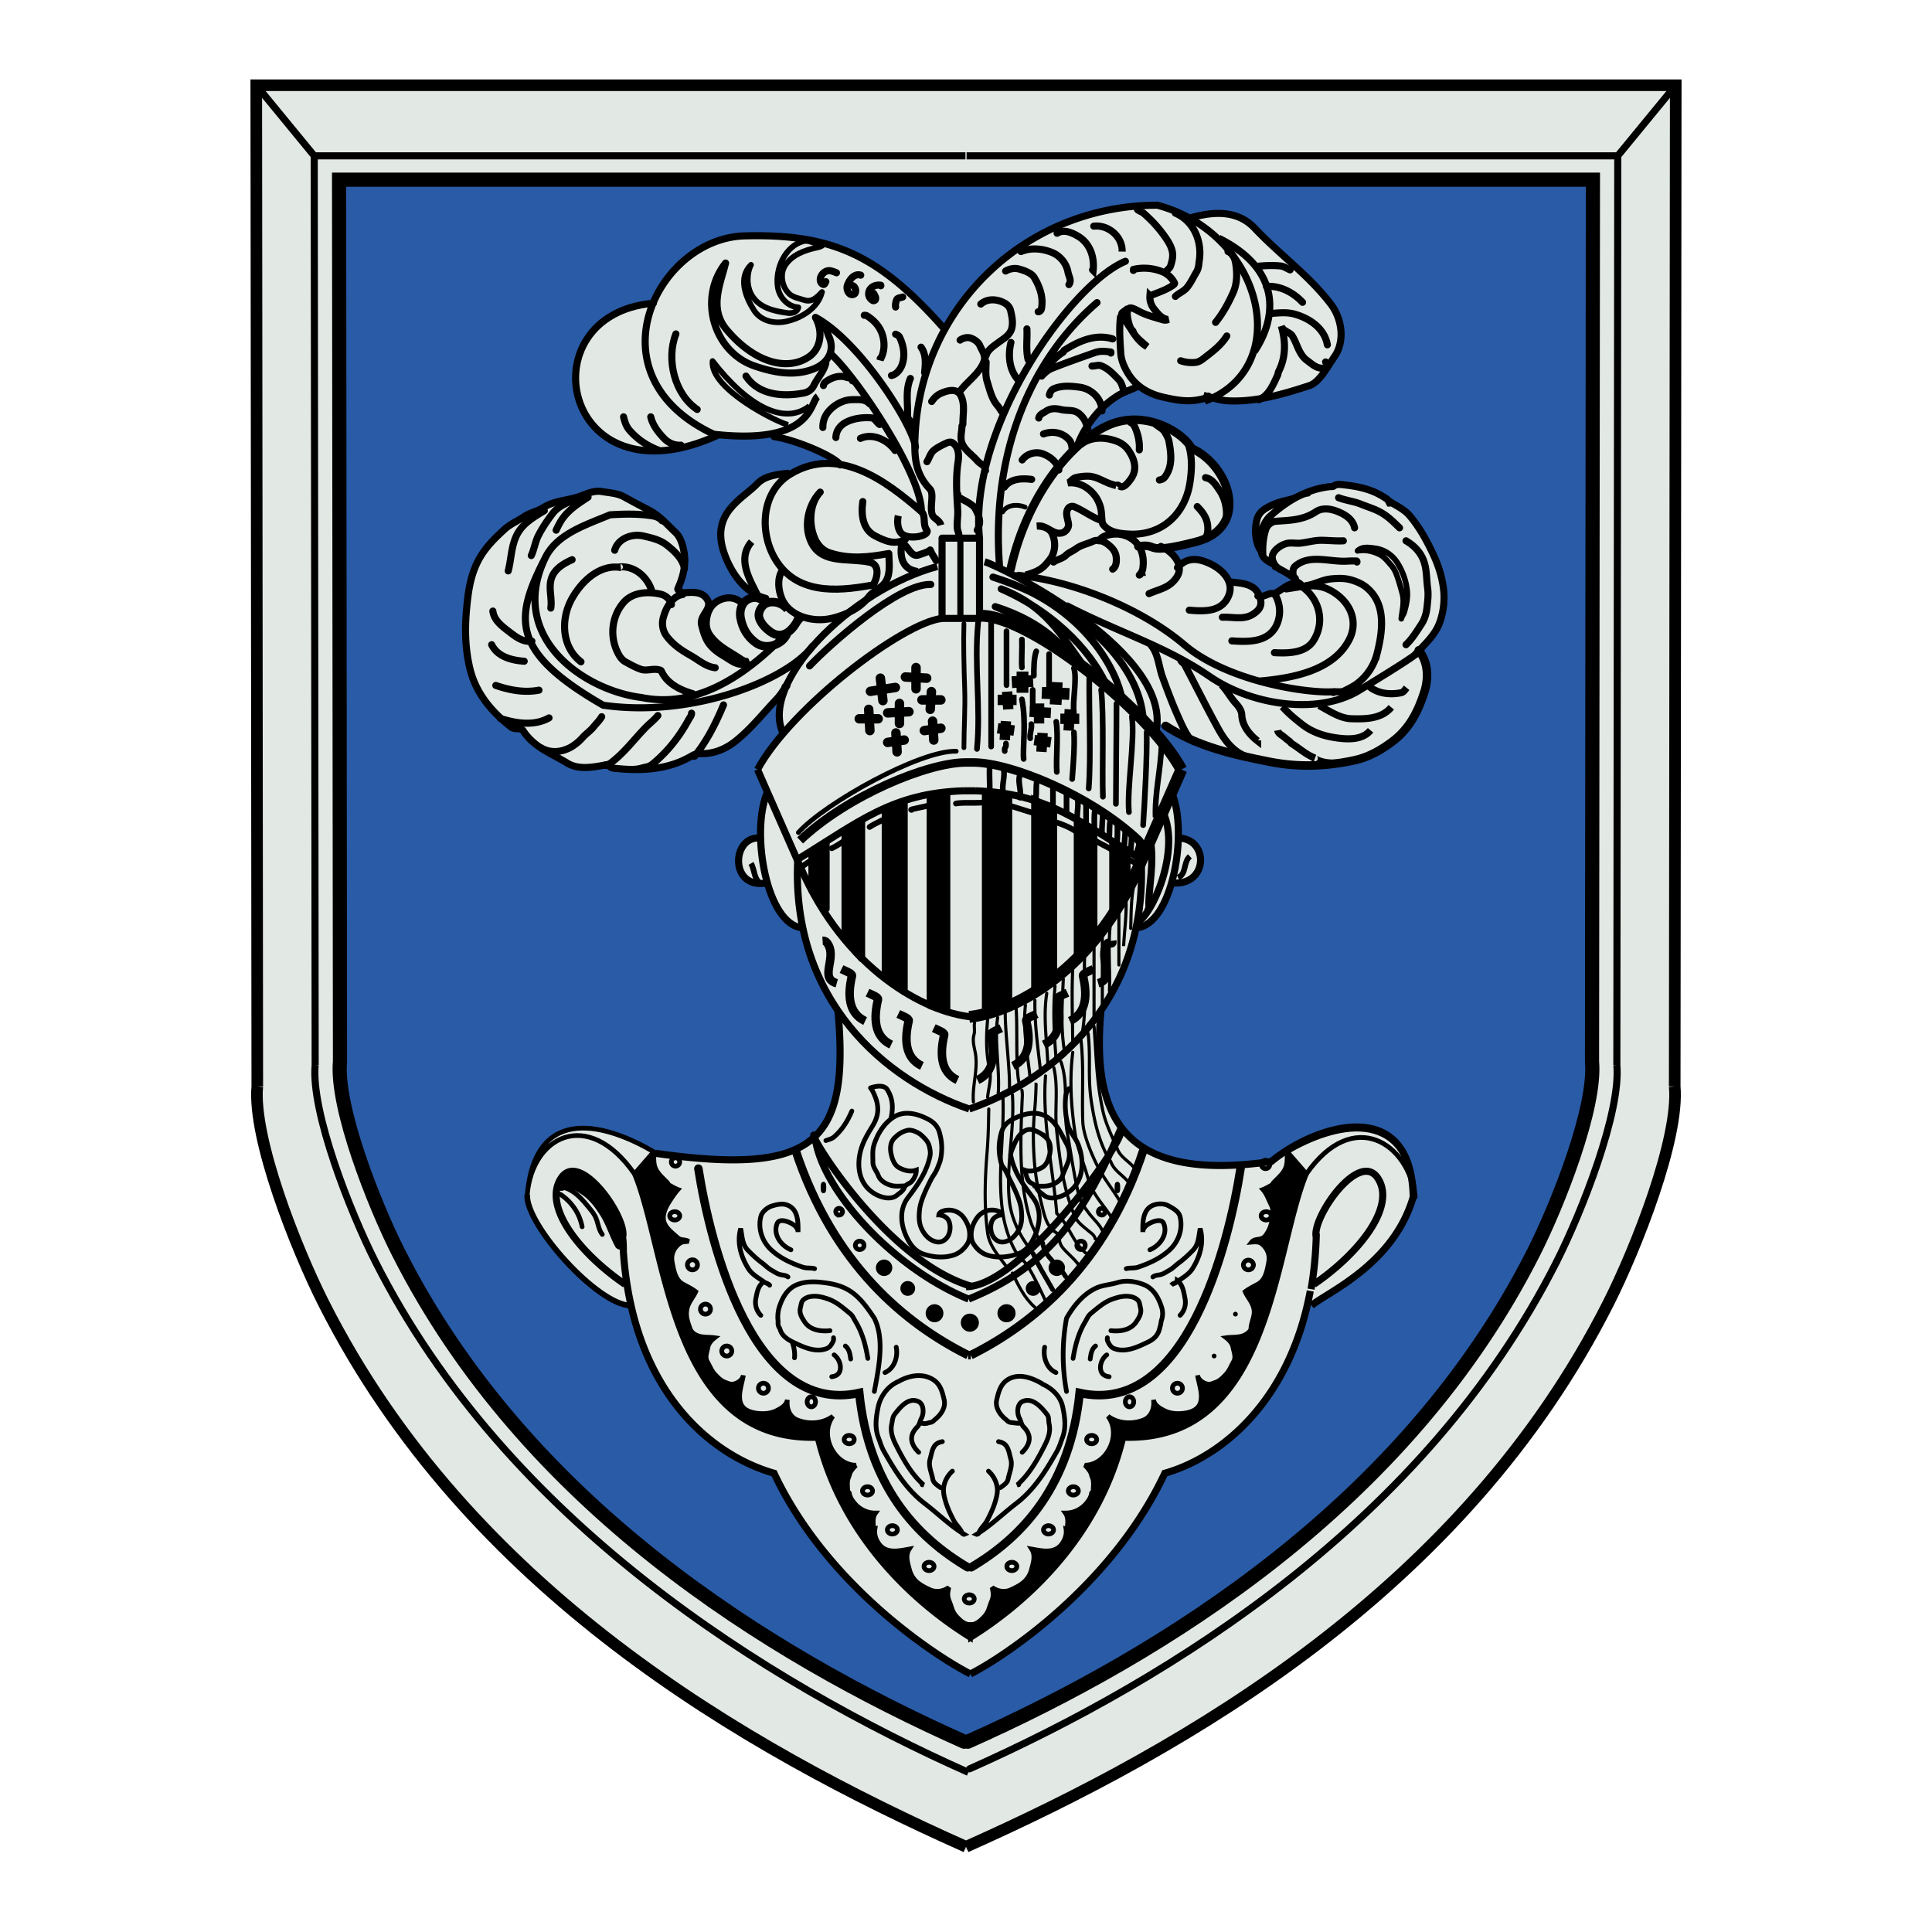 <svg xmlns="http://www.w3.org/2000/svg" width="2500" height="2500" viewBox="0 0 192.756 192.756"><path fill-rule="evenodd" clip-rule="evenodd" fill="#fff" d="M0 0h192.756v192.756H0V0z"/><path d="M96.378 184.252c22.18-9.883 49.676-25.736 64.088-54.24 2.766-5.469 7.092-16.436 6.619-21.619l.102-99.888H25.568l.102 99.888c-.472 5.184 3.853 16.15 6.619 21.619 14.411 28.504 41.909 44.357 64.089 54.24z" fill-rule="evenodd" clip-rule="evenodd" fill="#e2e8e3" stroke="#d7ddd8" stroke-width=".579" stroke-miterlimit="2.613"/><path d="M158.926 17.928H33.83l.09 87.986c-.415 4.566 3.394 14.227 5.83 19.043 12.695 25.107 36.916 40.107 56.453 48.812h.352c19.538-8.705 43.758-23.705 56.454-48.812 2.436-4.816 6.244-14.477 5.828-19.043l.089-87.986zm-15.258 44.085c-.393 1.163-1.264 2.023-2.102 2.893.969 1.225.963 2.829.533 4.165-.617 1.911-1.492 3.66-3.199 4.93-1.158.861-2.355 1.543-3.748 1.848-2.863.625-5.6.715-8.438.162-3.721-.726-7.318-1.557-10.422-3.59l-2.377-.71c1.717 1.773 3.125 3.537 3.951 5.068l-.984 2.12.041.235c.496 1.204.693 2.876.631 4.633l.076-.156c3.029.117 2.912 4.83-.707 4.476l-.057.07c-.701 2.413-1.904 4.301-3.484 4.407l-.02-.075a22.986 22.986 0 0 1-3.521 8.324c-.943 10.6 2.127 17.193 16.994 15.074 4.248-3.535 13.926-6.832 14.162 3.533-1.979 6.799-8.645 9.535-10.15 10.836l-.387-.168c-2.316 10.125-8.77 15.334-14.246 16.896-5.428 11.543-16.562 18.611-19.394 20.023-2.832-1.412-14.162-8.48-19.59-20.023-5.485-1.564-11.945-6.537-14.254-16.668l-.026-.061c-3.305 0-10.552-8.109-10.346-11.061.827-9.307 8.163-6.902 12.618-4.281l.148.146c16.063 2.291 19.399-1.15 18.233-14.252-1.797-2.523-2.857-4.748-3.54-8.245-1.666-.111-3.541-4.477-3.541-4.477-3.776.708-3.541-4.711-.708-4.476l.069-.081c-.037-1.669.165-3.246.639-4.396l.023-.155-.967-2.2c.619-1.146 2.596-3.534 2.596-3.534-.629-1.254-.531-2.778.104-4.396l.072-.257c-.145-.17-.472.737-.859 1.146-1.346 1.422-2.48 2.87-4.005 4.123-1.013.832-3.436 1.327-3.396 1.327-.375-.012-.719.017-1.069.224-2.386 1.419-5.112 1.521-7.774 1.231-.103-.011-.493-.068-.48-.395-1.408.255-2.956.631-4.176-.118-1.581-.972-3.318-1.555-4.406-3.244-.189-.292-.847-.08-1.176-.338-2.01-1.577-3.57-3.418-4.154-5.962-.553-2.409-.471-4.682-.171-7.054.207-1.635.62-3.178 1.627-4.565.588-.81 1.263-1.45 1.986-2.124.586-.544 1.295-.833 1.993-1.302.607-.409 1.27-.493 1.913-.9 1.179-.746 2.58-.697 3.867-1.204.622-.244 1.263-.516 1.987-.394.775.132 1.552.164 2.209.527.814.45 1.604.879 2.424 1.293 1.115.563 1.86 1.472 2.716 2.271.495.462.733 1.287.855 2.037.195 1.2-.112 2.403-.623 3.537-.099.222.341.201.327.458.947-.079 2.154-.256 2.648.74l.467.481c.792-.872 2.372-1.119 3.139.075l-.115-.172c.194-.317.497-.639.943-.642.43-.003.806.088 1.08.285l.276-.236c-2.096-.498-3.482-2.581-4.154-4.51-1.404-4.03 1.833-5.388 3.312-6.937.764-.8 2.038-.94 3.202-1.04l.064.104c1.571-.953 3.137-1.217 4.66-1.028l.351.099c-.531-.824-4.307-2.474-6.608-2.827l-.347-.27c-1.372.25-3.204.308-5.672.034l.354.117c-15.427 7.021-19.224-12.026-6.406-13.189 1.534-3.694 5.127-6.61 9.12-6.718 8.733-.235 13.454 1.885 20.062 9.424l-.071-.118c4.131-7.467 12.102-12.368 21.195-12.368 1.164.31 2.238.747 3.215 1.284l-.027.012c2.324-.672 4.768-.869 6.537 1.009 2.5 2.652 5.305 4.6 7.557 7.523a5.08 5.08 0 0 1 .99 2.308c.182 1.083-.039 2.173-.59 2.962-.783 1.123-1.49 2.565-2.539 2.909-2.605.854-5.406 1.67-8.17 1.502-.73-.044-1.867-.457-1.867-.457.082.141-.111.142-.129.147-.723.23-1.475.343-2.23.303s-1.48-.195-2.234-.371c-.82-.19-1.574-.519-2.215-1.002l-.215-.078c-.662.37-1.389.543-2.051.963a8.978 8.978 0 0 0-2.002 1.703c-.887 1.011-1.588 2.091-2.025 3.341l.629-.523c.996-.825 1.982-1.415 2.883-1.744 3.541-1.296 7.096.935 7.908 2.474 3.775 1.649 5.9 7.893.471 9.306-1.547.403-2.51.585-3.145.649l-.395-.179c.742.331 1.529 1.005 1.77 1.771l-.119.35c.977-1.079 2.059-.955 3.266-.388.844.396 1.682 1.098 1.924 1.959l.004-.159c1.232.156 2.516.144 3.004 1.458.594.07 1.273-.697 1.637-.002l-.156-.277c.9-.42 1.678-1.46 2.533-.839l.15-.015a4.936 4.936 0 0 0-.633-.677c-.449-.291-.875-.573-1.357-.826-.264-.138-.547-.319-.693-.576l.033.095c.047.028.135.071.057.158l-.057-.158-.012-.007c-.459-.298-.998-.529-1.217-.986l.045.15c-.025-.083-.055-.156-.084-.23-.002-.002-.002-.006-.004-.01-.139-.345-.314-.616-.422-.945a4.403 4.403 0 0 1-.066-2.58c.225-.798.949-1.146 1.646-1.458.543-.244 1.107-.356 1.699-.503.381-.094.566-.204.566-.204a9.158 9.158 0 0 1 3.387-1.067c.088-.009.258.033.395-.088.141-.123.449-.143.668-.12 1.518.157 2.951.396 4.305 1.27.168.107.348.202.453.362.727.471 1.541.821 2.105 1.489.971 1.151 1.662 2.418 2.299 3.754.518 1.09.895 2.222 1.059 3.452a7.352 7.352 0 0 1-.338 3.351z" fill-rule="evenodd" clip-rule="evenodd" fill="#295ba7"/><path d="M129.195 57.693c-.064-.056-.111-.09-.127-.085l.127.085z" fill-rule="evenodd" clip-rule="evenodd" fill="#1e71b8" stroke="#59bbf0" stroke-width=".471" stroke-linejoin="round" stroke-miterlimit="2.613"/><path d="M87.498 58.285c-3.398.655-7.475 1.171-9.797-1.97-1.998-2.702-1.927-7.143 1.127-8.998 4.771-2.896 9.497.575 13.099 3.728.478.418.101 1.261.528 1.822.432.57-1.753 1.069-2.503.371-.364-.339-.48-1.127-.33-1.784m-2.596 7.067c.592-.929.764-2.208-.271-2.427-2.11-.447-4.649.206-5.755-1.872-.863-1.624-.409-3.813.833-5.125-.878.928-1.058 2.384-.864 3.521.19 1.103.704 2.18 1.828 2.544 1.977.643 3.856.431 5.881.061.02.951.197 1.952-.301 2.788-.395.661-1.199.855-1.74 1.574-.835 1.109-2.256 1.776-3.654 2.107-1.875.444-4.297-.19-5.011-2.05-.296-.771-.473-1.866.086-2.77" fill="none" stroke="#000" stroke-width=".707" stroke-linejoin="round" stroke-miterlimit="2.613"/><path d="M86.082 50.04c-.197 1.353.006 2.805 1.233 3.428.923.469 1.937.961 3.015.341" fill="none" stroke="#000" stroke-width=".707" stroke-linecap="round" stroke-linejoin="round" stroke-miterlimit="2.613"/><path d="M78.764 47.212c-1.164.1-2.438.24-3.201 1.04-1.479 1.548-4.716 2.906-3.312 6.937.671 1.929 2.058 4.012 4.154 4.51-.231-.055-.73-.117-.819-.298-.804-1.609-2.075-3.646-.598-5.356m3.186 19.2c-2.519-5.025 6.609-14.37 15.342-16.727" fill="none" stroke="#000" stroke-width=".707" stroke-linejoin="round" stroke-miterlimit="2.613"/><path d="M93.398 55.929c-.202-.379-.414-.6-.59-1.061-.213.223-.864.394-1.135.493-.705.257-.984-.645-1.418-1.003-.073-.06-.296-.032-.299-.014-.199 1.294.129 2.408 1.436 2.645" fill="none" stroke="#000" stroke-width=".707" stroke-linecap="round" stroke-linejoin="round" stroke-miterlimit="2.613"/><path d="M75.578 76.779l4.248 9.658m0 0c4.485 10.366 12.51 14.536 16.995 15.006m.906-39.742v-8.01h-3.738v8.01h3.738zM76.522 79.134c-1.652 4.005 0 13.193 3.541 13.429m-4.249-8.952c-2.833-.235-3.068 5.183.708 4.476" fill="none" stroke="#000" stroke-width=".707" stroke-linejoin="round" stroke-miterlimit="2.613"/><path fill-rule="evenodd" clip-rule="evenodd" stroke="#000" stroke-width=".707" stroke-linejoin="round" stroke-miterlimit="2.613" d="M82.423 90.678v-6.596l-1.416.841v3.942l1.416 1.813zM85.963 95.625V81.961l-1.652.943v10.837l1.652 1.884zM90.212 98.924V79.975l-1.889.809V97.51l1.889 1.414zM94.46 100.91V79.134l-1.652.237v20.967l1.652.572z"/><path d="M93.871 52.396c-.129-.5-.709-.675-.835-.986-.329-.818.212-2.125-.27-2.63-1.245-1.303-1.507-2.697-1.492-4.394.118-13.546 10.968-23.912 24.192-23.912 10.621 2.827 13.691 16.255 4.721 19.553m1.417-16.256c6.137 3.062 5.902 7.774 3.541 11.308m-6.491-13.31c2.324-.671 4.768-.869 6.537 1.01 2.5 2.652 5.305 4.6 7.557 7.523a5.08 5.08 0 0 1 .99 2.308c.182 1.083-.039 2.172-.59 2.962-.783 1.123-1.49 2.565-2.539 2.909-2.605.854-5.406 1.67-8.17 1.502-.73-.044-1.58-.314-2.369-.545m-38.709-7.774c.288.271.65.494.875.764.238.285.289.755.467 1.154.631 1.405-.105 2.604-1.387 3.162-1.952.848-4.109.438-6.056-.237-4.047-1.403-5.652-6.751-2.869-10.262-.568 2.238-1.651 4.575.127 6.677 2.823 3.335 6.147 4.146 8.252 2.628 1-.719 1.44-2.277.591-3.886m12.981 1.295C87.734 25.42 83.013 23.3 74.28 23.535c-8.733.236-15.578 13.9-3.068 19.79 10 1.109 9.553-3.216 10.386-3.77" fill="none" stroke="#000" stroke-width=".707" stroke-linejoin="round" stroke-miterlimit="2.613"/><path d="M78.647 42.383c-.869-.129-7.866-3.56-7.554-6.361 3.499 4.541 7.201 6.454 9.678 4.476" fill="none" stroke="#000" stroke-width=".565" stroke-linejoin="round" stroke-miterlimit="2.613"/><path d="M67.435 33.313c-.994 2.538-.132 6.024 2.125 7.539" fill="none" stroke="#000" stroke-width=".707" stroke-linecap="round" stroke-linejoin="round" stroke-miterlimit="2.613"/><path d="M74.929 26.421c-1.312 1.289-.551 3.212.305 4.551.662 1.034 1.975 1.338 3.098 1.119 1.59-.31 3.286-1.335 3.678-2.959-.476.509-.992 1.057-1.765.809-.527-.168-1.109-.263-1.496-.621-.763-.707-.953-2.01-.419-2.835.677-1.045 1.895-1.512 3.191-1.789.167-.035.448-.096.607-.276-.708.009-1.392-.51-1.976-.354-1.809.481-2.842 2.741-2.553 4.584.155.992.951 1.933 2.051 2.014-.092.517-.666.618-1.059.564-1.4-.188-2.851-.526-3.591-1.784-.517-.879-.521-2.135-.071-3.023" fill="none" stroke="#000" stroke-width=".565" stroke-linecap="round" stroke-linejoin="round" stroke-miterlimit="2.613"/><path d="M65.192 30.25c-12.857 1.133-9.067 20.22 6.374 13.193" fill="none" stroke="#000" stroke-width=".707" stroke-linecap="round" stroke-miterlimit="2.613"/><path d="M78.587 60.817c-.593-.806-1.947-1.042-2.538-.305-.266.332-.45.783-.271 1.238.208.525.604.934 1.062 1.272 1.329.983 2.541-.376 2.927-1.616m-3.186-1.177c-.459-.34-.907-.699-1.533-.579-.973.188-1.312 1.141-1.162 1.989.188 1.067.711 1.926 1.565 2.523 1.044.73 2.759.139 3.136-1.106" fill="none" stroke="#000" stroke-width=".848" stroke-miterlimit="2.613"/><path d="M74.221 60.464c-.767-1.194-2.347-.947-3.139-.075-.41.452-.589 1.096-.619 1.725-.02.452.118.903.375 1.265.746 1.047 1.76 1.525 2.826 2.216.296.192.615.461 1.028.405-.801.716-1.756-.12-2.446-.527-.739-.436-1.404-.938-1.784-1.72-.217-.448-.348-.917-.465-1.41-.225-.943 1.049-1.562.616-2.435-.494-.996-1.701-.818-2.648-.74.015-.257-.426-.236-.326-.458.51-1.134.817-2.337.622-3.537-.122-.75-.36-1.575-.855-2.037-.855-.799-1.601-1.708-2.716-2.271a73.748 73.748 0 0 1-2.424-1.293c-.658-.363-1.434-.395-2.209-.527-.725-.123-1.365.149-1.987.394-1.287.507-2.688.458-3.867 1.204-.643.407-1.306.492-1.913.9-.697.468-1.407.757-1.993 1.302-.723.673-1.398 1.314-1.986 2.124-1.007 1.387-1.42 2.93-1.627 4.565-.3 2.372-.382 4.645.171 7.054.584 2.544 2.144 4.385 4.154 5.962.329.259.987.046 1.176.338 1.088 1.689 2.826 2.272 4.406 3.244 1.22.749 2.768.374 4.176.118-.012.327.378.384.48.395 2.662.29 5.388.188 7.774-1.231.35-.208.694-.236 1.069-.224h-.118c1.32.021 2.501-.496 3.514-1.327 1.526-1.253 2.66-2.701 4.005-4.123.387-.409.687-.894.977-1.382.146.171-.262.065-.118.236m5.253 32.215c1.167 13.102-2.17 16.543-18.233 14.252m-3.01 13.076c-4.485-3.062-8.261-7.773-6.373-10.602 1.888-2.826 6.608 4.006 6.136 5.891.472 14.842 8.498 21.674 15.106 23.559 5.428 11.543 16.758 18.611 19.59 20.023m.238-38.635c-8.851-2.469-16.967-16.189-15.755-15.062.531 5.301 7.79 13.236 15.342 16.299" fill="none" stroke="#000" stroke-width=".707" stroke-miterlimit="2.613"/><path d="M69.677 116.594c1.18 7.537 5.429 24.736 16.05 22.381.944 9.188 5.625 14.33 10.819 17.393m19.747-83.948c3.104 2.033 6.701 2.864 10.422 3.591 2.838.553 5.574.463 8.438-.162 1.393-.305 2.59-.987 3.748-1.848 1.707-1.271 2.582-3.019 3.199-4.93.432-1.345.438-2.963-.551-4.19" fill="none" stroke="#000" stroke-width=".848" stroke-linecap="round" stroke-miterlimit="2.613"/><path d="M98.236 56.047c1.83.53 19.178 9.247 17.033 17.198" fill="none" stroke="#000" stroke-width=".707" stroke-miterlimit="2.613"/><path d="M97.465 61.466c4.49-.648 17.098 9.187 20.402 15.313m0 0l-4.248 9.658m0 0c-4.484 10.366-12.432 14.547-16.916 15.02" fill="none" stroke="#000" stroke-width="1.178" stroke-miterlimit="2.613"/><path d="M79.826 83.846c4.721-4.476 12.747-7.774 16.523-7.774m0 0h.747m0 0c3.777 0 11.803 3.299 16.523 7.774.395.375-.088 1.009-.129 1.502" fill="none" stroke="#000" stroke-width=".848" stroke-miterlimit="2.613"/><path d="M96.703 110.645c8.262-2.828 17.859-10.779 17.15-24.914-6.137-3.77-9.441-6.597-16.521-6.832m0 0h-1.219m0 0c-7.081.235-10.385 3.062-16.522 6.832-.708 14.134 8.851 22.085 17.112 24.914m20.221-31.511c1.652 4.005 0 13.193-3.541 13.429m4.248-8.952c3.029.117 2.912 4.83-.707 4.476" fill="none" stroke="#000" stroke-width=".707" stroke-miterlimit="2.613"/><path fill-rule="evenodd" clip-rule="evenodd" stroke="#000" stroke-width=".707" stroke-miterlimit="2.613" d="M111.021 90.678v-6.596l1.417.707v4.475l-1.417 1.414zM107.482 95.625V81.961l1.653.943v10.837l-1.653 1.884zM103.234 98.924V79.841l1.887.943V97.51l-1.887 1.414zM98.316 101.045V79.134l2.321.237v20.967l-2.321.707z"/><path d="M109.842 100.809c-.943 10.602 2.125 17.197 16.994 15.078 4.25-3.535 13.926-6.832 14.162 3.533-1.979 6.799-8.645 9.535-10.15 10.836m.238-2.119c4.484-3.062 8.26-7.773 6.371-10.602-1.887-2.826-6.609 4.006-6.137 5.891a37.215 37.215 0 0 1-.514 5.195m-.079.176c-2.043 10.977-8.807 16.561-14.512 18.188-5.428 11.543-16.562 18.611-19.394 20.023m-.433-38.635c5.665 0 16.522-15.549 15.342-15.549-3.777 8.951-7.533 13.723-15.087 16.785" fill="none" stroke="#000" stroke-width=".707" stroke-miterlimit="2.613"/><path d="M114.09 114.709c-3.775 11.543-11.092 17.434-17.23 20.496m0 0h-.274m-.001 0c-6.137-3.062-13.454-8.953-17.23-20.496" fill="none" stroke="#000" stroke-width=".848" stroke-miterlimit="2.613"/><path d="M123.768 116.594c-1.18 7.537-5.43 24.736-16.051 22.381-.943 9.188-5.625 14.33-10.818 17.393m3.935-99.614c1.77-7.892 6.609-13.193 10.148-14.489 3.541-1.296 7.096.935 7.908 2.474 3.775 1.649 5.9 7.893.471 9.306-5.428 1.414-3.658.118-5.781.471" fill="none" stroke="#000" stroke-width=".848" stroke-linecap="round" stroke-miterlimit="2.613"/><path d="M87.836 67.662l.252 2.238m-1.244-.927l2.486-.385" fill="none" stroke="#000" stroke-width=".943" stroke-linecap="round" stroke-miterlimit="2.613"/><path fill-rule="evenodd" clip-rule="evenodd" stroke="#000" stroke-width=".943" stroke-linejoin="round" stroke-miterlimit="2.613" d="M91.392 66.602v2.12-2.12zM90.33 67.544l2.125.118-2.125-.118zM92.927 69.004l-.119 1.767.119-1.767zM91.982 69.829h1.889-1.889zM89.74 70.182v2.003-2.003zM88.561 71.125l2.123-.118-2.123.118zM86.671 70.771l.119 2.121-.119-2.121zM87.616 71.713h-1.888 1.888zM93.044 71.949l.119 1.885-.119-1.885zM92.218 72.892l1.653-.236-1.653.236zM89.386 73.127l.118 1.885-.118-1.885zM88.561 74.069l1.651-.235-1.651.235z"/><path d="M105.436 68.062l-.117 2.238m1.376-1.06l-2.754-.118" fill="none" stroke="#000" stroke-width="1.178" stroke-miterlimit="2.613"/><path fill-rule="evenodd" clip-rule="evenodd" stroke="#000" stroke-width="1.178" stroke-miterlimit="2.613" d="M102.014 67.002v2.12-2.12zM103.076 67.944l-2.125.118 2.125-.118z"/><path fill-rule="evenodd" clip-rule="evenodd" stroke="#000" stroke-width="1.036" stroke-miterlimit="2.613" d="M100.479 69.004l.119 1.767-.119-1.767zM101.424 69.829h-1.889 1.889zM103.666 70.182v2.003-2.003zM104.846 71.125l-2.123-.118 2.123.118zM106.734 70.771l-.119 2.121.119-2.121zM105.791 71.713h1.887-1.887zM100.361 71.95l-.119 1.884.119-1.884zM101.188 72.892l-1.653-.236 1.653.236zM104.02 73.127l-.118 1.885.118-1.885zM104.846 74.069l-1.653-.235 1.653.235z"/><path d="M104.492 64.174c-1.121-1.648-3.658-3.062-5.193-3.651 4.84 1.531 6.965 4.123 7.436 5.065m1.535 1.06c-2.479-3.416-4.014-6.243-8.381-7.892 5.902 2.591 9.441 6.95 10.623 9.895m1.416 1.06c-.355-2.297-3.385-9.312-12.863-12.133 9.322 3.063 14.633 8.953 14.986 14.135" fill="none" stroke="#000" stroke-width=".707" stroke-linecap="round" stroke-linejoin="round" stroke-miterlimit="2.613"/><path d="M96.172 62.231c-.059 1.767 0 4.3.075 6.488.068 1.975-.075 3.917-.075 5.88" fill="none" stroke="#000" stroke-width=".471" stroke-linecap="round" stroke-miterlimit="2.613"/><path d="M97.588 62.114c-.416 4.199.279 8.404-.117 12.604m1.416-12.919v12.682m1.533-11.504v5.379m1.535-4.554c.039.707-.055 2.081 0 2.788m0 3.18c.457 2.298.061 4.802.176 5.948m1.256-10.739c-.23.571-.254 1.833-.236 2.436m-.118 1.413v1.767m-.135 1.649c.066.48-.182.934-.117 1.414m1.889-8.404v3.456m.707 3.298c.223 1.414-.033 3.592.059 5.006m1.71-10.346c.336 1.021-.168 3.376 0 4.397m0 2.003c.096 1.308-.078 3.358-.176 4.653m1.712-10.227c-.051 2.984.18 8.188-.061 11.169m1.242-9.835c.293 2.471.086 8.187.176 10.66m1.357-9.286c0 2.514-.061 7.479-.061 9.993m1.595-8.697c.322 2.335-.516 7.176-.295 9.521m1.771-7.97c.045 2.404-.195 6.872-.355 9.267m1.83-7.953c-.07 2.408-.686 4.766-.59 7.186v-.117" fill="none" stroke="#000" stroke-width=".565" stroke-linecap="round" stroke-miterlimit="2.613"/><path d="M113.344 92.092c1.605-.641 4.451-7.211 2.715-10.994" fill="none" stroke="#000" stroke-width=".707" stroke-miterlimit="2.613"/><path d="M100.361 74.188c.068.48-.182.266-.119.746" fill="none" stroke="#000" stroke-width=".565" stroke-linecap="round" stroke-miterlimit="2.613"/><path d="M83.957 96.686c.415.201 1.099.441 1.044.676-.421 1.787-.426 3.689 1.316 4.508m.236-2.829c.415.201 1.099.441 1.044.676-.421 1.789-.426 3.691 1.316 4.508m.709-3.063c.415.201 1.099.441 1.043.676-.42 1.787-.426 3.689 1.316 4.508m1.182-3.77c.414.199 1.098.441 1.043.674-.421 1.789-.426 3.691 1.317 4.508M82.069 93.859c.206-.014.35.076.468.238 1.051 1.437-.881 3.495.948 4.002" fill="none" stroke="#000" stroke-width=".848" stroke-miterlimit="2.613"/><path d="M114.641 59.228c1.127-.492 2.082-.582 2.783-1.681.773-1.216-.463-2.525-1.602-3.031m1.651 2.12c.977-1.079 2.059-.955 3.266-.388 1.217.571 2.422 1.775 1.846 3.182-.658 1.611-2.346 1.59-3.93 1.446m4.011-2.827c1.291.163 2.641.138 3.07 1.649.225.791-.154 1.223-.744 1.594-.934.586-2.01.237-3.035.291m3.541-2.12c.631.283 1.408-.721 1.809.042a3.248 3.248 0 0 1-.002 2.977c-.855 1.603-2.74 1.575-4.402 1.457m4.247-4.711c.9-.42 1.635-1.396 2.533-.839 1.887 1.169 2.59 3.538 1.387 5.493-.779 1.265-2.473 1.316-3.92 1.235m1.182-6.361c1.416-.196 2.865-.607 4.221.053 1.998.972 3.111 3.039 2.029 5.066-1.607 3.017-5.52 3.77-8.848 4.069m4.102-9.57c-.188-.263-.666-.331-.658-.707 0-.041-.053-.075-.109-.059-.113-.405-.121-.89.16-1.128 1.467-1.242 3.498-.364 5.266-.499.277-.021.555-.01.83-.013.041 0 .074.051.059.108m-6.138 1.65c-.465-.301-.904-.593-1.4-.854-.266-.139-.549-.318-.693-.576-.178-.316-.318-.672-.143-1.04.109-.232.275-.421.477-.58.232-.183.48-.323.76-.417.504-.172 1.014-.012 1.529-.072.701-.079 1.367-.287 2.066-.282.729.006 1.453.093 2.184.052m-6.786 2.591c.086-.094-.025-.138-.068-.165-.559-.362-1.242-.62-1.312-1.311-.082-.808-.23-1.631.102-2.403.18-.421.402-.85.727-1.144 1.713-1.554 3.678-2.725 6.035-2.977.088-.009.258.033.395-.088.141-.123.449-.143.668-.12 1.518.157 2.951.396 4.305 1.269.23.149.488.267.539.578a13.04 13.04 0 0 1-.119-.236c.734.482 1.566.832 2.139 1.51.971 1.151 1.662 2.417 2.299 3.754.518 1.09.895 2.222 1.059 3.452a7.337 7.337 0 0 1-.338 3.346c-.445 1.323-1.512 2.253-2.443 3.251m-10.744-16.078c-.627.068-1.105.483-1.715.634-.592.147-1.156.259-1.699.503-.697.312-1.422.66-1.646 1.458a4.42 4.42 0 0 0 .066 2.58c.131.402.486.744.51 1.186-.047-.886-.002-1.858.297-2.748.121-.365.52-.758 1-.792 1.377-.098 2.715-.104 3.986-.948.662-.44 1.496-.3 2.197-.015.723.292 1.502.768 1.666 1.617m-1.593-3.004c.725.279 1.516.354 2.221.642.678.276 1.371.469 2.023.841.723.413 1.258.961 1.834 1.521" fill="none" stroke="#000" stroke-width=".707" stroke-linecap="round" stroke-miterlimit="2.613"/><path d="M135.441 54.958c.469-.466 1.174-.33 1.764-.252.955.127 1.766.708 2.258 1.52.494.812.799 1.674.92 2.622.1.771-.078 1.505-.279 2.236v-.059c-.033.263-.246.451-.295.707.088-.843.332-1.676.098-2.527-.195-.708-.375-1.388-.645-2.061a2.669 2.669 0 0 0-.475-.756c-.361-.418-.707-.863-1.184-1.089-.664-.317-1.412-.486-2.162-.341" fill="none" stroke="#000" stroke-width=".565" stroke-linecap="round" stroke-linejoin="round" stroke-miterlimit="2.613"/><path d="M140.279 53.957c.785.451 1.426 1.112 1.746 1.953.338.884.281 1.816.41 2.754.092.673.01 1.299-.064 1.944-.07.606-.223 1.165-.576 1.699-.484.733-.9 1.426-1.516 2.015m-9.97-5.889c.857-.124 1.619-.589 2.48-.676.711-.071 1.412-.093 2.125.134.51.162.98.366 1.387.692 2.021 1.622 1.662 4.364 1.092 6.609a5.446 5.446 0 0 1-1.869 2.915c-.426.346-.922.584-1.428.833-.363.178-.736-.008-1.074.152m-31.42-11.69c5.486.589 12.213 3.239 16.58 6.949 4.367 3.71 12.51 4.889 14.988 4.653m-26.672-8.54c5.016 2.592 9.795 4.005 14.162 7.009 4.367 3.003 10.977 3.828 14.93 1.413s6.195-3.828 6.195-4.122" fill="none" stroke="#000" stroke-width=".707" stroke-linecap="round" stroke-miterlimit="2.613"/><path d="M114.789 64.322c.791.891.803 2.147 1.191 3.213.482 1.321.965 2.614 1.539 3.906.334.751.639 1.469 1.131 2.168.135.189.33.345.564.431m-1.417-8.187c.07.217.307.29.404.477 1.145 2.166 2.17 4.241 3.355 6.392.674 1.22 1.547 2.343 2.91 2.791m-2.597-7.186c.551.562.891 1.262 1.439 1.859.287.313.568.718.586 1.146.045 1.08.773 1.96 1.574 2.59v-.059m2.009-1.001c.047.284.297.417.492.56.236.171.422.362.67.526.09.06.152.193.26.259.795.488 1.432 1.105 2.295 1.423-.059-.019-.088.026-.053.047 1.043.607 2.236.479 3.357.307m-6.551-5.478c.57.652 1.225 1.183 1.916 1.732 1.068.848 2.316 1.235 3.637 1.401 1.104.139 2.461.165 3.24-.778m-5.135-2.472c1.037.544 2.055 1.289 3.246 1.32 1.389.037 2.994.022 3.953-1.144m-2.183-2.061c.869.704 2.072.836 3.18.608.227-.047.379-.296.539-.49m-32.514-24.266c1.053-.842 2.533-.754 3.691-.291.404.162.795.459 1.086.881.602.881.893 1.89.234 2.823-1.059 1.499-1.143.379-1.455.69m.001.001l-.545-.168m0 0c-.771-.261-1.443-.757-2.246-.784a4.988 4.988 0 0 0-1.24.137c-.363.08-.5.437-.824.54 1.123-.124 2.152.463 2.793 1.383.193.279.332.59.438.918.154.478.141.976.191 1.468-.998-.326-1.812-.999-2.777-1.399a.51.51 0 0 0-.611.182c-.318.499-.006 1.04.045 1.574.033.341-.258.737-.619.846-.928.278-1.551-.837-2.527-.673.602.009 1.244.206 1.496.726.318.66.363 1.457.066 2.147-.158.367-.445.677-.713.982-.508.581-1.242.82-1.971 1.033" fill="none" stroke="#000" stroke-width=".707" stroke-miterlimit="2.613"/><path d="M112.635 41.912c.066.268.32.277.443.443a2 2 0 0 1 .221.418c.271.676.42 1.378.369 2.114m1.594-2.592c.311.302.764.468.967.844.146.274.332.532.393.863.232 1.267.398 2.572-.439 3.633-.111.141-.311.223-.508.255m-5.667 4.359c.582.88 1.74.993 2.717 1.041 1.035.05 2.07-.16 2.977-.631 1.717-.892 2.734-2.62 3.016-4.487.184-1.207.25-2.435-.092-3.639m1.649 3.122c.664.123 1.018.711 1.389 1.255.629.922.789 1.983.664 3.043 0 .004-.066.001-.105.001m-2.774-1.414c.533.536.963 1.121 1.039 1.888.047.467.027 1.029-.33 1.353m-15.047 2.296c.383-.275.881-.333 1.223-.664.312-.302.688-.419 1.031-.673.512-.376 1.111-.468 1.668-.727.438-.205 1.004-.075 1.438.253.457.346.848.742.896 1.34.033.418.01.934-.355 1.178m-1.356-2.827c.154-.294.477-.457.725-.529.471-.137.992-.198 1.51-.093.408.082.777.238 1.104.479.957.702 1.209 1.89 1.002 3.024-.02.105-.115.173-.092.3-.143.016-.096.22-.236.235" fill="none" stroke="#000" stroke-width=".707" stroke-linecap="round" stroke-miterlimit="2.613"/><path fill="none" stroke="#000" stroke-width=".613" stroke-linecap="round" stroke-miterlimit="2.613" d="M95.818 53.986v7.48"/><path d="M109.094 96.686c-.414.201-1.098.441-1.043.676.42 1.787.426 3.689-1.316 4.508m-.237-2.829c-.414.201-1.1.441-1.045.676.422 1.789.428 3.691-1.314 4.508m-.709-3.063c-.414.201-1.1.441-1.045.676.422 1.787.428 3.689-1.314 4.508m-1.182-3.77c-.414.199-1.098.441-1.043.674.42 1.789.426 3.691-1.316 4.508m13.452-13.899c.066.524-.35.076-.469.238-1.051 1.437.881 3.495-.947 4.002" fill="none" stroke="#000" stroke-width=".848" stroke-miterlimit="2.613"/><path d="M61.328 54.899c.338-1.198 1.757-1.686 2.879-1.421.836.198 1.662.378 2.345.925.773.619 1.534 1.316 1.738 2.322M57.964 66.03c-1.929-1.481-2.042-4.254-.915-6.285.95-1.713 2.724-3.427 4.809-3.138-.058.019-.077-.039-.057-.042 1.538-.148 2.849 1.046 3.244 2.457m4.071 10.188c-1.252-.369-2.568-1-3.121-2.241-.051-.115-.185-.125-.251-.143-.599-.161-1.22.154-1.812-.053-.541-.189-1.03-.464-1.541-.747-.309-.17-.514-.457-.665-.729-.926-1.658-.747-3.74.479-5.171.894-1.043 2.395-1.145 3.717-.841.522.12.928.504 1.068 1.031m1.124-1c-.619.082-1.055.524-1.384 1.022-.254.381-.409.792-.538 1.225-.195.661-.087 1.359.315 1.901.639.857 1.483 1.418 2.397 1.936.809.457 1.51 1.116 2.455 1.22M57.08 55.841c-.893.396-1.82.963-2.092 1.953-.263.956.108 1.915-.033 2.877m-4.249-3.711c.324-1.249.292-2.586.939-3.739.587-1.047 1.649-1.654 2.66-2.269m-1.298 4.477c.305-.664.39-1.398.733-2.048.402-.761.851-1.432 1.389-2.135.713-.934 1.795-1.136 2.716-1.707m-2.359 3.357c.201-.42.398-.833.681-1.213.681-.921 1.596-1.472 2.505-2.085m-9.5 11.367c.11.935.948 1.541 1.671 2.096.658.507 1.361 1.032 2.224.908m-4.013.353c.582 1.203 2.012 1.567 3.246 1.649m-2.834 2.415c1.385.475 2.854.752 4.308.471m-3.836 2.827c1.557.492 3.358.774 4.839-.059m-.766 3.004c.704.416 1.558.442 2.29.201.284-.093.563-.214.831-.389.377-.247.695-.518.981-.839.366-.41.795-.684 1.133-1.107.271-.339.576-.617.784-.987m.353 4.829c.182.058.336-.053.455-.141 1.461-1.068 2.398-2.418 3.635-3.669.387-.392.821-.708 1.162-1.136m-2.302 5.359c.426-.013.808-.162 1.237-.248.298-.06.53-.261.736-.439 1.425-1.224 2.518-2.643 3.411-4.285.102-.188.284-.377.28-.624m.296 4.3c1.25-1.535 2.131-3.316 2.892-5.125m7.701-8.628c-2.529 2.675-8.464 9.402-15.874 7.892-5.783-.707-13.432-6.043-9.608-13.946 1.152-2.381 4.053-3.275 6.451-4.282 1.416-.089 2.812-.126 4.24.105.349.057.707.186.952.483m-11.642 3.694c-3.079 5.995-3.551 9.352 5.771 14.712 8.97 1.296 18.411-2.533 20.89-5.89M62.213 41.588c.118.493.26.955.601 1.345.772.889 1.74 1.534 2.821 1.953m-.708-3.298c.177.811.742 1.546 1.327 2.152.433.448 1.041.723 1.683.675m14.457-16.314c-.072.125-.127.343-.283.268-.271-.128-.325-.458-.226-.731.141-.388.552-.702.974-.622.199.039.403.114.597.201m1.652 1.296c.315.178.349.721.098.84-.484.229-.813-.465-.66-.89.191-.542.671-1.216 1.33-1.01m1.297 1.825c.102.211.271.422.155.636-.033.06-.172.121-.268.062-.218-.137-.372-.353-.39-.583-.051-.647.569-1.032 1.21-.934.003.001.001.033.001.053m1.475 2.121c-.043-.241.021-.486.09-.696.079-.236.39-.221.617-.305m-3.834 1.826c.205-.027.372.117.506.212.617.446 1.08 1.008 1.306 1.737.256.825.21 1.732-.218 2.469v-.118m1.533-2.416c.162.063.325.147.399.301.432.9.581 1.941.203 2.861-.165.401-.564.886-1.016.961m2.952-2.827c.528.719.447 1.689.354 2.533m-1.417.589c-.541 1.236-.204 2.626-.294 3.946.327.229.365.624.506.952.06.14.111.302.142.461m-16.757-5.595c1.249 1.896 3.677 2.091 5.777 1.685.446-.086.794-.348.991-.75.378-.771.997-1.391 1.197-2.23m-.236 2.238c.03-.262.243-.39.428-.508.565-.36 1.27-.526 1.852-.316.187.068.547.027.612.353m-2.951 4.652c-.008-.586.18-1.13.55-1.575a3.455 3.455 0 0 1 1.577-1.068c.461-.155.953-.135 1.415-.135.386 0 .825.086 1.121.423m-3.365 3.357c.017-.708.474-1.265 1.079-1.557.765-.368 1.624-.464 2.459-.405.361.025.519.471.828.666m-1.916 1.384c1.249-.561 2.723.171 3.451 1.207m-7.936-13.281c4.485 2.415 9.795 10.896 9.973 12.957m-8.439-9.306c2.655 2.415 8.911 11.839 9.028 15.549M77.23 43.561c2.301.353 6.077 2.002 6.608 2.827m13.889 7.303c-1.141-11.014 9.127-25.384 14.555-27.623M99.713 56.341c-.871-12.017 3.721-21.003 9.736-26.15M92.483 46.064c.248-.385.333-.864.72-1.163.374-.289.78-.486 1.188-.68.179-.085.466-.179.675-.024.611.451.622 1.235.517 1.922-.246 1.617-.125 3.198-.03 4.778.036.595-.095 1.21-.041 1.821.02.217.137.423.157.649m-.117-4.063c-.021.158.055.27.181.347.467.287.933.479 1.349.835.189.163.289.394.385.6.176.371.33.784.244 1.217a2.161 2.161 0 0 1-.211.594m.826-5.949c-.115-.102-.006-.259-.076-.34-.209-.249-.518-.385-.727-.623-.572-.658-1.378-1.129-1.594-1.944-.121-.455.03-.989.048-1.51.003-.08.094-.158.092-.236-.015-.944.237-1.924-.198-2.81-.404-.824-1.402-.516-2.068-.206-.328.153-.622.454-.848.778m2.834-6.126c.342-.243.795-.33 1.172-.16.333.15.659.386.797.706.219.504.619 1.009.42 1.563-.434 1.206-1.555 1.91-2.331 2.897m2.007-8.598c.67-.588 1.631-.506 2.357-.112.309.167.545.443.619.768.129.574.254 1.105.129 1.695-.154.736-.803 1.078-1.367 1.495-.395.292-.783.545-1.057.947-.119.176-.141.38-.27.566m2.067-8.657c.416-.236.91-.325 1.346-.197.217.064.441.126.65.218.334.146.678.326.867.643.578.956.932 2.046.697 3.156-.02.087-.146.244-.314.244m-2.715 3.062c-.297 1.215-.199 2.652.648 3.651m.944-5.006c.055 1.021-.125 2.05.119 3.063m-4.189.236c-.002.648-.1 1.312.098 1.931.273.86.453 1.762 1.061 2.454.186.211.293.475.494.68m1.827-16.079c1.002-.407 2.137-.307 3.111.099a2.655 2.655 0 0 1 1.58 1.968c.08.418.383.829.09 1.23m-1.181-5.123c.684-.428 1.496-.062 2.115.311 1.191.716 1.627 2.093 1.484 3.4l-.059-.059m.118-4.359c1.469-.164 2.877 1.059 2.834 2.533v-.059m1.533-4.122c.193.163.451.22.629.377.834.731 1.521 1.48 2.17 2.415.318.462.594.932.686 1.458.078.455-.043.943-.199 1.396-.064.194-.266.312-.393.478m-3.305-.058c0-.04-.006-.104.002-.105a4.859 4.859 0 0 1 2.814.205 2.363 2.363 0 0 1 1.285 1.15c.045.091-.107.201-.215.271-.721.474-1.477.699-2.234 1.011a1.86 1.86 0 0 0 .381 1.273c.377.468.812 1.064 1.447 1.083a.734.734 0 0 1-.525.042c-.801-.244-1.611-.441-2.33-.818-.277-.146-.645-.35-.869-.369-.447-.038-.4.652-.314 1.08.09.459.211.891.473 1.279.408.605.811 1.141 1.443 1.495-.443-.422-.939-.752-1.297-1.297-.062-.094-.066-.214-.133-.282-.418-.425-.66-.969-.973-1.495-.053-.09-.018-.225-.018-.343-.131.098-.109.268-.131.411-.004.026-.09.038-.094.062-.146 1.211-.045 2.394.027 3.589.043.704.33 1.365.699 1.986.766 1.292 2.016 2.058 3.461 2.395.754.176 1.479.331 2.234.371s1.508-.073 2.23-.303c.018-.005.211-.006.129-.147m-3.302-18.257c1.852.788 2.688 2.827 2.381 4.765-.057.363-.051.725-.273 1.092-.322.532-.549 1.065-.943 1.551-.32.394-.805.556-1.164.896m5.251-4.476c.566.226.719.825.791 1.359.127.941.105 1.881-.285 2.752-.473 1.055-1.023 2.058-1.746 2.956m-3.483 3.829c.48.166.975.214 1.475.162.285-.029.529-.176.76-.351.902-.694 1.785-1.337 2.369-2.285m3.009-6.949c.785-.075 1.57-.112 2.357-.035.34.033.627.261.947.388m-2.36 1.649c1.375-.086 2.676.604 3.602 1.589m-3.247 1.12c.807-.056 1.619-.164 2.406.047 1.525.409 3.033 1.427 3.316 3.074m-6.843 5.478c1.012-.415 1.432-1.504 1.869-2.424.055-.116.059-.287.109-.387.748-1.458.715-3.05.264-4.551.166.551.857.592 1.109 1.008.504.833.654 1.836 1.455 2.429.486.358.943.804 1.564.778.287-.013.6-.294.295-.622m-27.851.53c.51-.527.979-1.088 1.645-1.486.066-.04.068-.167.135-.209 1.479-.934 3.125-1.659 4.83-1.132m-7.08 3.71c.293-.326.641-.627 1.021-.777 1.426-.564 2.836-1.059 4.293-1.57.523-.184 1.045-.13 1.588-.054.004 0 .002.066.002.104m-1.889 1.296c.297.013.598-.138.879-.039.717.251 1.227.816 1.758 1.353.318.32.393.748.549 1.16m1.416-.471c-.662.37-1.389.543-2.051.963a8.978 8.978 0 0 0-2.002 1.703c-.887 1.011-1.588 2.091-2.025 3.341m-2.772-5.124c.051-.272.197-.517.426-.617.818-.356 1.711-.278 2.576-.163a2.664 2.664 0 0 1 1.691.919c.344.405.533.903.557 1.449m-6.312.71c.086-.385.445-.488.727-.681.463-.318 1.002-.285 1.506-.162.605.149 1.248-.028 1.768.387.465.372.744.862.838 1.457v-.059l.059.118m-4.426.529c.92-.335 1.943-.138 2.574.607.273.323.258.757.316 1.16m-5.015.825c.467-.631 1.355-.872 2.051-.611.723.27 1.428.802 1.607 1.613m-5.429 1.706c.615-.86 1.764-.889 2.715-.765" fill="none" stroke="#000" stroke-width=".707" stroke-linecap="round" stroke-miterlimit="2.613"/><path d="M100.037 51.07c.459-.745 1.504-.777 2.242-.471m-15.43 57.942c.202.238.366.631.473.898.411 1.045.323 1.928-.25 2.871-.368.605-.73 1.197-.992 1.85-.633 1.584-.604 3.625.877 4.732.403.303.836.504 1.34.6.439.082.886.018 1.207-.254.273-.229.615-.418.737-.789.091-.279.547-.352.748-.605.253-.322.433-.676.433-1.104-.599.213-1.184.039-1.688-.221-.484-.25-.685-.791-.811-1.32-.141-.59-.122-1.23.337-1.678.396-.385.719-.602 1.248-.74.509-.135 1.204.289 1.372.438.664.594.803.865.9 1.447.041.248.059.441-.002.719-.341 1.59-1.213 2.812-2.189 4.104-.984 1.299-.695 3.006.09 4.365.34.59.831 1.061 1.466 1.268.95.309 1.955.406 2.925.123.586-.172 1.049-.553 1.411-1.094.119-.178.198-.377.231-.58.126-.77-.12-1.48-.582-2.109a1.829 1.829 0 0 0-2.097-.619c-.133.049-.342.158-.368.375.406.004.86.23 1.018.643.16.424.132.852.005 1.229-.173.506-.661.93-1.252.811-.729-.148-1.214-.717-1.505-1.344-.26-.557-.253-1.193-.191-1.807.029-.277.084-.555.17-.822.251-.781.6-1.496.968-2.225.218-.432.464-.65.698-1.281.078-.213.192-.439.248-.686.217-.973.164-1.879-.116-2.816-.164-.551-.56-.959-1.054-1.223-1.162-.615-2.538-.98-3.688-.111-.865.652-1.377 1.521-1.727 2.508-.231.654-.146 1.219-.149 1.871-.002.498.381.889.553 1.348.173.461.687.781 1.193.936.514.154.906.076 1.438.07m-3.425-9.778c.473-.178 1.342-.334 1.656.146.6.922.623 1.883.379 2.914m-6.727 7.21c-.022 0-.041-.148-.041-.334 0-.182.019-.332.041-.332.023 0 .042.15.042.332 0 .185-.019.334-.042.334m1.564 2.416a.335.335 0 1 0-.001-.67.335.335 0 0 0 .001.67m2.065 3.439a.416.416 0 1 0 0-.832.417.417 0 1 0 0 .832" fill="none" stroke="#000" stroke-width=".471" stroke-linecap="round" stroke-miterlimit="2.613"/><path d="M88.206 127.07a.583.583 0 1 0 0-1.166.583.583 0 1 0 0 1.166zM90.566 129.049a.501.501 0 1 1 0-1.002.501.501 0 0 1 0 1.002zM96.762 132.631a.665.665 0 1 1 0-1.332.666.666 0 0 1 0 1.332z" fill-rule="evenodd" clip-rule="evenodd" stroke="#000" stroke-width=".471" stroke-miterlimit="2.613"/><path d="M84.99 110.85c-.411.971-.953 1.871-1.778 2.584-.235.203-.538.258-.818.361m-26.85 5.361c.138 0 .3-.047.397.021 1.146.789 1.886 1.916 2.14 3.217m-2.477-4.005c1.519.014 2.498 1.275 3.389 2.383.14.172.271.361.379.566.31.59.304 1.281.716 1.822" fill="none" stroke="#000" stroke-width=".471" stroke-linecap="round" stroke-miterlimit="2.613"/><path d="M55.84 118.33a.283.283 0 0 0 .236-.059c.019.059-.039.078-.041.057-.021-.16.164-.191.281-.215.67-.135 1.214.199 1.758.525.918.551 1.513 1.305 2.099 2.188.716 1.08 1.041 2.24 1.626 3.336.037.068.187.029.266.029-.025-.828-.392-1.566-.638-2.342-.205-.648-.716-1.133-1.079-1.744-.455-.762-1.112-1.34-1.852-1.885-.707-.521-1.594-.971-2.45-.391" fill="none" stroke="#000" stroke-width=".943" stroke-linecap="round" stroke-miterlimit="2.613"/><path d="M83.161 133.467c0 .098.023.205-.012.289-.144.34-.346.668-.655.785-1.161.443-2.375-.154-3.456-.678-.506-.246-1.021-.623-1.186-1.168-.063-.211-.129-.234-.179-.391-.088-.266-.029-.299-.056-.611a3.257 3.257 0 0 1 .132-1.283c.313-.973.843-1.896 1.826-2.262.814-.305 1.682-.297 2.571-.186.807.102 1.496.244 2.185.574 1.278.613 2.133 1.824 2.9 2.986 1.033 2.076.456 4.904 0 7.303m-4.425-6.065c-.945.1-1.999-.051-2.552-.912-.27-.416-.536-.84-.396-1.383.069-.266.08-.561.257-.744.174-.178.431-.301.689-.35.634-.125 1.231.027 1.816.23.851.295 1.482.873 2.191 1.451.265.215.377.523.542.795.697 1.145 1.015 2.387 1.229 3.68m-3.363-.351c.482.346.821 1.182.509 1.754-.145.264-.432.389-.745.424m1.358-3.063c.404.318.468.84.53 1.297m4.545-1.178c.189.977-.188 2.117-1.122 2.531m-9.264-3.062c.188.512.291 1.043.236 1.59m-3.363-4.24a1.855 1.855 0 0 1-.497-1.643c.132-.67.219-1.297.791-1.697m.591.336c-.156-.18-.393-.207-.563-.33-.585-.422-1.202-.744-1.576-1.346-.745-1.201-1.138-2.598-.752-3.979.153.746.139 1.574.72 2.166.457.467.898.885 1.427 1.277.331.246.584.529.931.719.274.148.518.336.819.422.281.078.58.055.823.246m.295-2.709c-1.034-.439-1.815-1.561-1.371-2.631.167-.402.724-.287 1.061-.158.427.162 1 .469 1.018 1.021.02-1.059.004-2.381-1.19-2.73-.459-.133-.927-.014-1.385.119-.434.125-1.002.551-1.131 1.041-.314 1.203.112 2.502 1.034 3.352.901.828 2 1.332 3.155 1.723.367.125.783.041 1.169.148m10.739 15.43c.443.076.549-.057.83-.094.21-.029.319-.186.446-.287.598-.479 1.088-1.203.912-1.961-.171-.744-.353-1.512-1.035-1.975-1.103-.748-2.51-.449-3.542.152.02 0-.021 0 0 0-1.028.43-1.785 1.467-2.008 2.535-.212 1.01-.353 2.053.015 3.027.18.479.315.967.572 1.416 1.128 1.975 2.247 3.799 4.085 5.207 1.363 1.045 2.494 2.186 3.916 3.053-.078.033-.101-.094-.177-.061m-2.007-9.186c-.336.057-.633.197-.81.482-.24.383-.284.809-.407 1.232-.205.705.136 1.352.269 2.045.069.367.455.6.771.836m1.18-1.65c-.454.41-.751.945-.857 1.537-.091.5.03.98.169 1.463.197.686.499 1.305.828 1.936.223.428.622.732.805 1.189m-4.308-8.009c-.573-.551-.954-1.287-.515-2.051.103-.18.234-.338.386-.492.222-.225.241-.553.392-.83.291-.535.244-1.439-.292-1.689-.979-.457-1.797.533-2.392 1.311-.183.238-.197.605-.268.932-.206.949.251 1.771.663 2.564.667 1.285 1.409 2.523 2.497 3.496h-.119m-24.635-31.786a.417.417 0 1 0 0-.833.417.417 0 0 0 0 .833m-.058 5.373c.276 0 .5-.186.5-.416s-.224-.416-.5-.416c-.277 0-.5.186-.5.416s.223.416.5.416m1.77 4.972a.5.5 0 1 0-.002-1.002.5.5 0 0 0 .002 1.002m3.423 8.598a.5.5 0 1 0 0-1 .5.5 0 0 0 0 1m3.658 3.713a.5.5 0 1 0 0-1c-.277 0-.5.223-.5.498s.223.502.5.502m4.78 1.353c.23 0 .417-.223.417-.5 0-.275-.187-.5-.417-.5-.231 0-.417.225-.417.5 0 .278.186.5.417.5m3.777 3.686c.275 0 .5-.186.5-.416s-.225-.416-.5-.416c-.277 0-.501.186-.501.416s.224.416.501.416m1.828 5.119c.276 0 .501-.186.501-.414 0-.232-.225-.418-.501-.418s-.501.186-.501.418c0 .229.225.414.501.414m2.479 3.889c.276 0 .501-.188.501-.416 0-.232-.225-.418-.501-.418s-.5.186-.5.418c-.001.228.223.416.5.416m3.658 3.65c.276 0 .501-.186.501-.416s-.225-.416-.501-.416-.5.186-.5.416.224.416.5.416m-22.305-25.59a.5.5 0 1 0 0-1 .5.5 0 1 0 0 1" fill="none" stroke="#000" stroke-width=".471" stroke-linecap="round" stroke-miterlimit="2.613"/><path d="M93.221 131.689a.667.667 0 0 1 0-1.332.666.666 0 1 1 0 1.332z" fill-rule="evenodd" clip-rule="evenodd" stroke="#000" stroke-width=".471" stroke-miterlimit="2.613"/><path d="M106.646 108.613a1.46 1.46 0 0 0-.326.826 7.816 7.816 0 0 0 .25 2.871c.193.68.73 1.197.99 1.85.635 1.584.604 3.625-.877 4.732a3.159 3.159 0 0 1-1.34.6c-.439.082-.885.018-1.207-.254-.273-.229-.615-.418-.736-.789-.092-.279-.547-.352-.748-.605-.254-.322-.262-.742-.432-1.104.598.213 1.184.039 1.688-.221.484-.25.686-.791.812-1.32.141-.59.119-1.23-.338-1.678a3.193 3.193 0 0 0-1.406-.805c-.463-.123-.896.143-1.213.502-.365.414-.551.916-.762 1.41-.1.232-.197.479-.137.756.34 1.59 1.213 2.812 2.189 4.104.982 1.299.693 3.006-.09 4.365-.342.59-.832 1.061-1.467 1.268-.949.309-1.955.406-2.926.123-.586-.172-1.049-.553-1.41-1.094a1.476 1.476 0 0 1-.232-.58c-.125-.77.121-1.48.583-2.109a1.827 1.827 0 0 1 2.096-.619c.133.049.342.158.369.375-.406.004-.861.23-1.018.643-.16.424-.133.852-.004 1.229.172.506.658.93 1.25.811.73-.148 1.215-.717 1.506-1.344.26-.557.254-1.193.191-1.807a4.071 4.071 0 0 0-.17-.822c-.25-.781-.6-1.496-.967-2.225-.219-.432-.359-.885-.699-1.281-.146-.172-.191-.439-.248-.686-.217-.973-.164-1.879.117-2.816.164-.551.559-.959 1.055-1.223 1.162-.615 2.537-.98 3.688-.111.863.652 1.213 1.594 1.725 2.508.34.607.377 1.258.15 1.871-.168.455-.383.889-.553 1.348-.172.461-.686.781-1.193.936-.514.154-1.053.088-1.586.084m8.264.479c.023 0 .041-.148.041-.334 0-.182-.018-.332-.041-.332s-.041.15-.041.332c0 .185.018.334.041.334m-1.562 2.416c-.186 0-.336-.15-.336-.334s.15-.334.336-.334a.334.334 0 1 1 0 .668m-2.067 3.439c-.23 0-.418-.186-.418-.416a.417.417 0 0 1 .836 0c0 .23-.187.416-.418.416" fill="none" stroke="#000" stroke-width=".471" stroke-linecap="round" stroke-miterlimit="2.613"/><path d="M105.436 127.07a.583.583 0 1 1 0-1.166c.322 0 .586.262.586.582a.585.585 0 0 1-.586.584zM103.076 129.049c.275 0 .5-.225.5-.5s-.225-.5-.5-.5a.5.5 0 0 0 0 1zM67.616 123.492c.338.301.733.127 1.087.361-.325.029-.651.014-.919.223-.559.436-.868 1.098-.721 1.85.167.855.312 1.773 1.076 2.195.431.238.878.449 1.272.752-.27.602-.765 1.076-.878 1.768-.11.672.021 1.105.302 1.883.075.211.192.385.356.51.638.48 1.377.33 2.107.434-.321.25-.597.557-.672.951-.094.488-.319.996-.057 1.441.252.428.407.885.744 1.246.309.334.628.666 1.056.814.244.084.497.219.755.176.472-.082.968-.426 1.038-.889-.134.898-.611 2.041-.223 2.896.28.615.997.828 1.616.902.637.076 1.329.035 1.924-.266.441-.225 1.001-.529 1.078-1.09-.116.828.203 1.723 1.014 2.035 1.154.439 2.505.361 3.53-.385-.638.84-.666 1.941-.308 2.867.412 1.066 1.382 2.014 2.609 2.02a3.74 3.74 0 0 0-.506.607c-.118.172-.139.389-.228.588-.206.465-.079 1.004-.093 1.516.069-.012.155.021.16.061.061.439.283.738.525 1.029a2.703 2.703 0 0 0 2.088.971c-.303.424-.24.984-.177 1.473.097-.018.004.152.119.117-.093.588.141 1.191.51 1.617.73.846 1.933.564 2.912.387-.417.65-.141 1.424.039 2.109.044.168.129.363.217.529.387.734 1.122 1.105 1.834 1.428.583.264 1.32.17 1.864-.238-.042.156-.07.316-.093.475-.046.314.02.635.151.938.123.291.201.59.316.877.104.256.273.496.47.697.359.367.769.746 1.339.725l-.029 1.383c-5.546-3.416-12.864-10.012-15.283-19.965-14.752.471-14.988-18.494-18.233-26.387l1.917-2.209c.016.451-.024 1.041.104 1.459.211.691.801 1.135 1.301 1.672.011.012-.028.068-.048.109.365.154.688.393 1.062.529-.309.35-.517.672-.767 1.047-1.424 2.133-.373 2.77.743 3.762z" fill-rule="evenodd" clip-rule="evenodd" stroke="#000" stroke-width=".471" stroke-miterlimit="2.613"/><path d="M110.48 133.467c0 .098-.023.205.012.289.145.34.346.668.654.785 1.162.443 2.377-.154 3.457-.678.506-.246.887-.623 1.053-1.168.041-.135.066-.277.111-.414.061-.188.055-.391.123-.588a2.04 2.04 0 0 0 0-1.283c-.312-.973-.842-1.896-1.824-2.262-.816-.305-1.715-.445-2.572-.186-.736.223-1.496.244-2.186.574-1.277.613-2.221 1.787-2.9 2.986a20.053 20.053 0 0 0 0 7.303m4.428-6.065c.943.1 1.998-.051 2.551-.912.27-.416.537-.84.395-1.383-.068-.266-.078-.561-.256-.744a1.34 1.34 0 0 0-.689-.35c-.635-.125-1.23.027-1.816.23-.85.295-1.482.873-2.191 1.451-.264.215-.377.523-.541.795-.695 1.145-1.014 2.387-1.229 3.68m3.362-.351c-.482.346-.82 1.182-.51 1.754.145.264.434.389.746.424m-1.357-3.063c-.404.318-.469.84-.531 1.297m8.968-4.359a1.853 1.853 0 0 0 .498-1.643c-.133-.67-.219-1.43-.791-1.832-.025.307-.418.279-.592.471.156-.18.393-.207.564-.33.584-.422 1.201-.744 1.574-1.346.746-1.201 1.141-2.598.752-3.979-.152.746-.139 1.574-.721 2.166-.455.467-.896.885-1.426 1.277-.33.246-.584.529-.932.719-.273.148-.518.336-.818.422-.281.078-.58.055-.822.246m-.294-2.709c1.033-.439 1.814-1.561 1.369-2.631-.168-.402-.725-.287-1.061-.158-.426.162-1 .469-1.018 1.021-.02-1.059-.002-2.381 1.191-2.73.459-.133.969-.113 1.385.119.459.256 1.002.551 1.129 1.041.316 1.203-.111 2.502-1.033 3.352-.898.828-1.998 1.332-3.154 1.723-.367.125-.783.041-1.17.148m-10.739 15.43c-.277-.02-.547-.057-.828-.094-.211-.029-.32-.186-.445-.287-.6-.479-1.088-1.203-.914-1.961.174-.744.355-1.512 1.037-1.975 1.104-.748 2.475-.236 3.512.371h-.059c1.027.432 1.873 1.248 2.096 2.316.211 1.01.354 2.053-.014 3.027-.18.479-.316.967-.572 1.416-1.127 1.975-2.248 3.799-4.084 5.207-1.365 1.045-2.496 2.186-3.918 3.053.078.033.102-.094.178-.061m2.005-9.186c.336.057.633.197.811.482.24.383.283.809.406 1.232.205.705-.135 1.352-.268 2.045-.07.367-.455.6-.771.836m-1.18-1.65c.453.41.75.945.857 1.537.09.5-.031.98-.17 1.463-.197.686-.498 1.305-.828 1.936-.223.428-.623.732-.805 1.189m4.309-8.009c.572-.551.953-1.287.514-2.051a2.463 2.463 0 0 0-.385-.492c-.223-.225-.242-.553-.393-.83-.291-.535-.244-1.439.291-1.689.979-.457 1.879.545 2.473 1.322.184.238.115.594.188.92.205.949-.252 1.771-.662 2.564-.668 1.285-1.41 2.523-2.498 3.496h.117m24.637-31.535a.417.417 0 1 1 .003-.835.417.417 0 0 1-.003.835m.058 5.123c-.275 0-.5-.186-.5-.416s.225-.416.5-.416c.277 0 .502.186.502.416s-.224.416-.502.416m-1.769 4.972c-.277 0-.502-.225-.502-.5a.502.502 0 0 1 1.002 0c0 .275-.225.5-.5.5m-3.422 8.598a.5.5 0 1 1 0 0m-3.66 3.713a.5.5 0 1 1 0-1 .5.5 0 1 1 0 1m-4.78 1.353c-.23 0-.416-.223-.416-.5 0-.275.186-.5.416-.5s.418.225.418.5c0 .278-.187.5-.418.5m-3.775 3.686c-.277 0-.502-.186-.502-.416s.225-.416.502-.416c.275 0 .5.186.5.416s-.225.416-.5.416m-1.83 5.119c-.275 0-.5-.186-.5-.414 0-.232.225-.418.5-.418.277 0 .5.186.5.418 0 .229-.223.414-.5.414m-2.479 3.889c-.275 0-.5-.188-.5-.416 0-.232.225-.418.5-.418.277 0 .502.186.502.418 0 .228-.224.416-.502.416m-3.658 3.65c-.277 0-.5-.186-.5-.416s.223-.416.5-.416.5.186.5.416-.222.416-.5.416m22.307-25.59a.5.5 0 1 1 0 0" fill="none" stroke="#000" stroke-width=".471" stroke-linecap="round" stroke-miterlimit="2.613"/><path d="M100.42 131.689a.666.666 0 0 0 0-1.332.667.667 0 0 0-.668.666c0 .368.301.666.668.666z" fill-rule="evenodd" clip-rule="evenodd" stroke="#000" stroke-width=".471" stroke-miterlimit="2.613"/><path d="M63.305 117.123c-4.686-6.707-10.229-3.699-10.701 2.072m0 0c.827-9.307 8.163-6.902 12.618-4.281" fill="none" stroke="#000" stroke-width=".471" stroke-linecap="round" stroke-miterlimit="2.613"/><path d="M62.95 130.256c-3.305 0-10.553-8.109-10.346-11.061" fill="none" stroke="#000" stroke-width=".565" stroke-miterlimit="2.613"/><path d="M126.432 123.025c-.092.143-.205.338-.408.467-.379.242-.857.07-1.145.434.35-.027.711-.059.979.15.559.436.867 1.098.721 1.85-.166.855-.312 1.773-1.076 2.195-.432.238-.879.449-1.271.752.27.602.764 1.076.877 1.768.109.672-.268 1.238-.301 1.883-.012.223-.193.385-.357.51-.639.48-1.377.33-2.107.434.322.25.598.557.672.951.094.488.32.996.057 1.441-.25.428-.406.885-.742 1.246-.309.334-.629.666-1.057.814-.244.084-.496.219-.756.176-.471-.082-.967-.426-1.035-.889.133.898.609 2.041.221 2.896-.279.615-.998.828-1.615.902-.637.076-1.33.035-1.924-.266-.441-.225-1.002-.529-1.078-1.09.115.828-.203 1.723-1.014 2.035-1.154.439-2.506.361-3.531-.385.639.84.666 1.941.309 2.867-.412 1.066-1.383 2.014-2.609 2.02.193.184.354.385.506.607.119.172.139.389.227.588.207.465.08 1.004.094 1.516-.068-.012-.154.021-.16.061-.061.439-.283.738-.523 1.029a2.71 2.71 0 0 1-2.09.971c.303.424.24.984.178 1.473-.098-.018-.004.152-.117.117.092.588-.143 1.191-.512 1.617-.73.846-1.932.564-2.912.387.418.65.143 1.424-.037 2.109a2.695 2.695 0 0 1-.217.529c-.389.734-1.123 1.105-1.836 1.428-.582.264-1.32.17-1.863-.238.041.156.07.316.092.475.047.314-.02.635-.15.938-.123.291-.199.59-.316.877a2.185 2.185 0 0 1-.469.697c-.359.367-.77.746-1.34.725l.03 1.383c5.546-3.416 12.863-10.012 15.283-19.965 14.752.471 14.988-18.494 18.234-26.387l-1.918-2.209c-.016.451.023 1.041-.104 1.459-.213.691-.803 1.135-1.303 1.672-.01.012.029.068.049.109-.365.154-.688.393-1.062.529.311.35.482.785.67 1.195.119.266.291.535.299.865.021.962-.168 1.691-.543 2.282z" fill-rule="evenodd" clip-rule="evenodd" stroke="#000" stroke-width=".471" stroke-miterlimit="2.613"/><path d="M130.338 117.123c4.684-6.707 10.186-3.07 10.857 2.297m0 0c-.826-9.305-8.32-7.127-12.775-4.506m-31.717 45.027c.277 0 .5-.186.5-.416s-.223-.416-.5-.416-.501.186-.501.416.224.416.501.416" fill="none" stroke="#000" stroke-width=".471" stroke-linecap="round" stroke-miterlimit="2.613"/><path d="M114.818 84.141c.287 1.97-.127 3.925-.201 5.886-.012.272.117.733-.271.946" fill="none" stroke="#000" stroke-width=".707" stroke-miterlimit="2.613"/><path d="M97.234 102.045c-.082.389.059.771-.062 1.195-.146.52-.018 1.066.105 1.648.365 1.719-.297 3.352-.162 5.049m1.418-8.246c-.135 1.646-.189 3.26.195 4.957.217.963-.098 1.877-.195 2.818m1.002-7.95c-.346 2.357.234 5.24.059 7.598v-.117m.709-8.366c-.088 1.928.463 5.908.412 7.834m.648-7.951c.176 1.533-.049 5.949.297 7.48m.649-7.717c-.279 2.43.207 4.887.473 7.305m.472-7.775c-.041 2.244.275 4.541.529 6.773m.651-7.478c-.371 2.404.021 4.785.117 7.186h-.117m.826-7.893c-.225 2.479-.078 4.947.117 7.42m.709-8.127c-.107 2.398-.281 4.795.117 7.186m.826-8.247c-.123 2.514-.018 5.025 0 7.539m1.18-8.6c-.082 2.514.209 5.037-.236 7.539m1.179-8.834v7.186m.828-8.247v7.303m.827-8.48c-.297 2.273-.029 4.555-.119 6.832m.945-8.364v5.772m.707-6.596c.076 1.579-.154 3.141-.236 4.712v-.118m.945-5.537c-.211 1.289-.197 2.589-.236 3.888M98.65 110.645c-.023 1.418-.049 2.82-.164 4.246-.219 2.711-.311 5.396.047 8.107.178 1.357 1.203 2.42 2.006 3.549m-.473-16.963c.146 3.891-.627 7.711.018 11.641.305 1.863 1.221 4.084 1.988 4.498h-.117c.479 0 1.951 3.195 2.301 3.945m-3.246-20.438c.225 3.43-.598 6.803-.338 10.248.146 1.98 1.016 3.764 2.227 5.301m-.944-16.019c.074.35.035.74.021 1.057-.186 4.477-.316 8.309.875 12.121.209.668.631 1.234.873 1.9m-.353-15.668a37.717 37.717 0 0 1-.152 2.719c-.162 1.639-.148 3.277-.023 4.943.113 1.521.385 2.973.758 4.443.242.967.453 2.072 1.354 2.666.67.439.119.771.719 1.543.334.432 1.229 1.178 1.535 1.648m-3.248-18.786c-.352 4.537.742 9.191 1.121 13.723 1.264 1.203 1.541 2.816 2.893 3.947m-3.187-18.495c.473 2.068.057 4.148.277 6.24.316 3.006.654 5.754 1.789 8.543.252.621.861 1.053 1.426 1.529.232.193.566.402.639.768m-3.422-17.667c.789 2.307.201 4.658.629 7.059.393 2.191.654 4.207 1.182 6.359.152.623.553 1.107.938 1.633.461.633 1.057 1.096 1.383 1.793m-2.953-17.788c-.334 2.717-.17 5.393.236 8.109.17 1.127.621 2.355.973 3.426.236.715.393 1.445.73 2.104.568 1.113 1.455 2.006 2.074 3.088m-3.187-17.905c.295 2.707.072 5.393.176 8.121.07 1.852 1.74 4.928 1.418 4.307.773 1.486 1.369 2.125 2.242 3.533m-3.127-16.668c.291 2.707-.086 4.295.361 7.066.289 1.795.664 3.41 1.467 5.008.1.197.363.561.473.824.359.861 1.229 1.279 1.77 2.002m-3.483-15.607c.23 2.982.229 5.375.873 8.4.295 1.383.941 2.594 1.475 3.891.332.809 1.209 1.207 1.725 1.904" fill="none" stroke="#000" stroke-width=".313" stroke-linecap="round" stroke-miterlimit="2.613"/><path d="M104.02 124.014c.229 1.488 1.578 2.125 2.303 3.357m-3.247-2.297c.598 1.375 1.229 2.293 1.947 3.592" fill="none" stroke="#000" stroke-width=".471" stroke-linecap="round" stroke-miterlimit="2.613"/><path d="M101.01 127.018c.592 1.232 1.188 2.477 2.244 3.416" fill="none" stroke="#000" stroke-width=".313" stroke-linecap="round" stroke-miterlimit="2.613"/><path d="M93.989 61.701c-3.953.413-15.106 8.952-18.411 15.078" fill="none" stroke="#000" stroke-width=".707" stroke-miterlimit="2.613"/><path d="M80.771 66.441c2.184-2.298 8.91-8.246 12.096-8.128" fill="none" stroke="#000" stroke-width=".707" stroke-linecap="round" stroke-linejoin="round" stroke-miterlimit="2.613"/><path d="M79.65 83.065c2.655-2.944 12.156-8.23 15.754-8.112" fill="none" stroke="#000" stroke-width=".471" stroke-linecap="round" stroke-linejoin="round" stroke-miterlimit="2.613"/><path d="M98.738 76.514c-.045.825.029 1.648 0 2.474m1.416-2.12c.104.749-.23 1.485-.059 2.237m1.653-1.767c-.232.746.189 1.492 0 2.238m1.711-1.707c-.121.604-.035 1.22-.117 1.826m1.711-1.178v2.002m1.355-1.237v1.884m1.063-1.649c.182.727-.025 1.453 0 2.18m.884-1.532v2.003m.887-1.355c-.086.587-.057 1.178-.059 1.768m.825-1.356c.01.649-.096 1.294-.059 1.944m.826-1.354c-.113.604-.055 1.218-.117 1.825m.826-1.295c.004.589.016 1.179-.059 1.767m.827-1.238c.025.571-.102 1.137-.061 1.709m.709-1.237a13.76 13.76 0 0 1-.117 1.649m1.297-.648c-.025.375-.01.754-.117 1.119m-33.93.991c.306-.229.621-.444.944-.648m2.007-1.178c.459-.209.871-.5 1.297-.767m2.479-1.354c.441-.294 1.026-.542 1.534-.825m2.655-.883c-.324-.029 1.174-.277 1.771-.456m2.655-.177c.738-.135 1.908-.011 2.891-.117m14.281 5.638c.393.274.852.402 1.18.766" fill="none" stroke="#000" stroke-width=".565" stroke-linecap="round" stroke-miterlimit="2.613"/><path d="M74.929 86.143c.386.651.251 1.514.945 2.003m42.839-2.709c-.695.637-.291 1.709-1.18 2.121" fill="none" stroke="#000" stroke-width=".565" stroke-miterlimit="2.613"/><path d="M104.227 134.41c-.189.977.188 2.117 1.121 2.531" fill="none" stroke="#000" stroke-width=".471" stroke-linecap="round" stroke-miterlimit="2.613"/><path d="M101.01 80.463c.688.222 1.377.432 2.066.647m2.123.884c.752.22 1.465.512 2.125.942m1.77.824c.584.384 1.229.651 1.83 1.002" fill="none" stroke="#000" stroke-width=".565" stroke-linecap="round" stroke-miterlimit="2.613"/><path d="M25.569 8.504l5.781 7.043m64.971.001H31.35l.094 90.708m0 0c-.429 4.707 3.499 14.666 6.01 19.631m0 0c13.086 25.885 39.018 41.971 59.16 50.943M167.188 8.504l-5.783 7.043m-64.97.001h64.97l-.092 90.708m-.001 0c.428 4.707-3.5 14.666-6.01 19.631" fill="none" stroke="#000" stroke-width=".707" stroke-miterlimit="2.613"/><path d="M155.303 125.887c-13.088 25.885-38.43 41.617-58.57 50.592" fill="none" stroke="#000" stroke-width=".707" stroke-linecap="round" stroke-miterlimit="2.613"/><path d="M96.554 173.77c19.538-8.705 43.758-23.705 56.454-48.812 2.436-4.816 6.244-14.477 5.828-19.043m0-.001l.09-87.986H33.83l.09 87.986m-.001 0c-.415 4.566 3.394 14.227 5.83 19.043 12.695 25.107 36.916 40.107 56.453 48.812" fill="none" stroke="#000" stroke-width="1.414" stroke-linecap="round" stroke-miterlimit="2.613"/><path d="M96.378 184.252c22.18-9.883 49.676-25.736 64.088-54.24 2.766-5.469 7.092-16.436 6.619-21.619m.001 0l.102-99.888H25.568l.102 99.888m0 0c-.472 5.184 3.853 16.15 6.619 21.619 14.411 28.504 41.909 44.357 64.089 54.24" fill="none" stroke="#000" stroke-width="1.158" stroke-miterlimit="2.613"/></svg>